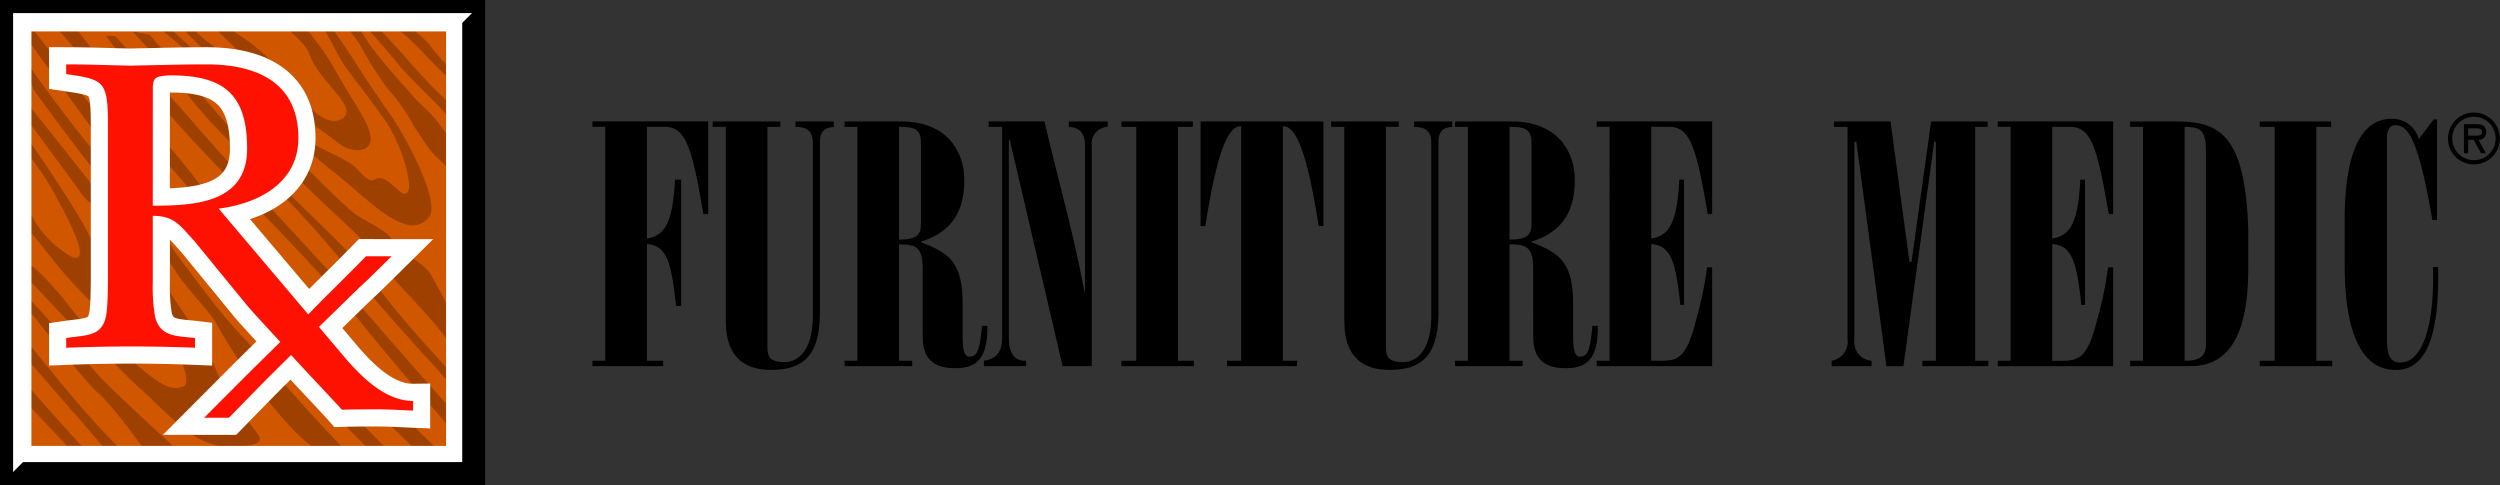 <svg xmlns="http://www.w3.org/2000/svg" xmlns:xlink="http://www.w3.org/1999/xlink" width="250.657" height="48.639" viewBox="0 0 250.657 48.639"><rect x="0" y="0" width="250.657" height="48.639" fill="#333333" stroke="none"/><defs><clipPath id="a"><rect width="44.368" height="44.369" fill="#d15600"/></clipPath></defs><g transform="translate(0.657 0.657)"><rect width="47.325" height="47.326" transform="translate(0 0)" fill="#fff"/><path d="M382.1,53.2c.351,0,.662.025.662.4,0,.4-.542.332-.94.332h-.447V53.2Zm.307,1.15a.743.743,0,0,0,.779-.8c0-.616-.476-.773-1.006-.773h-1.231V55.7h.425v-1.35h.543l.747,1.35h.482Zm-.451-2.309a2.176,2.176,0,1,1-2.182,2.176,2.171,2.171,0,0,1,2.182-2.176m0,4.777a2.6,2.6,0,1,0-2.606-2.6,2.585,2.585,0,0,0,2.606,2.6" transform="translate(-134.564 -40.99)" fill-rule="evenodd"/><path d="M154.195,77.268v-.542h-1.631V65.018c1.937.17,2.444,1.629,2.919,6.209h.512V58.571h-.614c-.237,4.513-1.085,5.6-2.817,5.9v-11.2h1.766c2.136,0,2.749,2,3.9,8.755h.476v-9.3H147.1v.542h1.288V76.726H147.1v.542Z" transform="translate(-88.359 -41.213)"/><path d="M162.143,53.277h1.323V72.755c0,3.6,1.868,4.888,4.548,4.888,2.986,0,4.887-1.222,4.887-5.7V54.871c0-1.186.474-1.526,1.39-1.593v-.542h-3.834v.542c1.052,0,1.731.34,1.731,1.593V72.246c0,3.428-1.46,4.615-2.817,4.615-1.458,0-1.729-.508-1.729-1.492V53.277h1.289v-.542h-6.788Z" transform="translate(-91.351 -41.213)"/><path d="M184.117,53.277c1.524,0,2.2.169,2.2,1.662V62.98c0,1.087-.373,1.6-2.2,1.6Zm2.373,21.04c0,2.137,1.017,3.155,3.224,3.155,1.766,0,3.326-.509,3.26-4.242h-.544c-.2,2.341-.442,3.089-1.255,3.089-.476,0-.679-.61-.679-1.935V71.06c0-4.107-1.256-5.124-4.174-6.211V64.78c3.055-.948,4.343-2.985,4.343-6.174,0-3.055-1.934-5.871-6.276-5.871h-5.736v.542h1.288V76.726h-1.288v.542h6.787v-.542h-1.321V65.054c1.693,0,2.373.271,2.373,2.442Z" transform="translate(-94.635 -41.213)" fill-rule="evenodd"/><path d="M200.326,77.268v-.542c-.952.034-1.732-.476-1.732-2.309V54.6c.034,0,.068-.034.1,0l5.293,22.668h2.92V55.144a1.671,1.671,0,0,1,1.6-1.866v-.542h-3.9v.542c.984.067,1.628.476,1.628,2V69.8h-.067c-1.052-5.77-2.68-11.368-4-17.069h-5.6v.542h1.357V74.351c0,1.527-.576,2.172-1.833,2.376v.542Z" transform="translate(-98.103 -41.213)"/><path d="M220.573,77.268v-.542h-1.594V53.277h1.493v-.542h-7.16v.542H214.8V76.726h-1.493v.542Z" transform="translate(-101.531 -41.213)"/><path d="M223.217,63.22h.475c1.121-7.127,2.2-9.979,3.529-10.012h.067V76.726h-1.423v.542h7.024v-.542h-1.425V53.208h.069c1.323.033,2.407,2.885,3.528,10.012h.476V52.735H223.217Z" transform="translate(-103.502 -41.213)"/><path d="M239.557,53.277h1.323V72.755c0,3.6,1.866,4.888,4.545,4.888,2.988,0,4.889-1.222,4.889-5.7V54.871c0-1.186.476-1.526,1.391-1.593v-.542H247.87v.542c1.052,0,1.731.34,1.731,1.593V72.246c0,3.428-1.46,4.615-2.816,4.615-1.46,0-1.732-.508-1.732-1.492V53.277h1.289v-.542h-6.785Z" transform="translate(-106.752 -41.213)"/><path d="M260.528,53.277c1.527,0,2.208.169,2.208,1.662V62.98c0,1.087-.377,1.6-2.208,1.6Zm2.377,21.04c0,2.137,1.018,3.155,3.221,3.155,1.765,0,3.326-.509,3.26-4.242h-.546c-.2,2.341-.44,3.089-1.254,3.089-.474,0-.678-.61-.678-1.935V71.06c0-4.107-1.257-5.124-4.173-6.211V64.78c3.052-.948,4.341-2.985,4.341-6.174,0-3.055-1.932-5.871-6.276-5.871h-5.735v.542h1.288V76.726h-1.288v.542h6.784v-.542h-1.322V65.054c1.7,0,2.377.271,2.377,2.442Z" transform="translate(-109.838 -41.213)" fill-rule="evenodd"/><path d="M284.373,77.268V67.36h-.51a36.656,36.656,0,0,1-1.085,5.226c-.95,3.733-1.73,4.141-3.494,4.141h-1.017V65.018c1.934.17,2.442,1.629,2.917,6.108h.372V58.571h-.472c-.241,4.513-1.088,5.6-2.816,5.9v-11.2h1.763c2.137,0,2.748,2,3.9,8.755h.441v-9.3H272.8v.542h1.29V76.726H272.8v.542Z" transform="translate(-113.366 -41.213)"/><path d="M306.212,77.268v-.542a1.891,1.891,0,0,1-1.732-2.1V54.77h.2l3.021,22.5h1.7l3.087-22.5h.171V76.726H311.3v.542h6.616v-.542h-1.322V53.277h1.254v-.542h-5.667l-1.968,14.082h-.205l-1.9-14.082h-5.665v.542H303.8V74.487a1.957,1.957,0,0,1-1.594,2.24v.542Z" transform="translate(-119.217 -41.213)"/><path d="M334.566,77.269V67.361h-.509a36.6,36.6,0,0,1-1.086,5.226c-.949,3.733-1.73,4.141-3.493,4.141H328.46V65.02c1.934.169,2.442,1.629,2.917,6.107h.372V58.573h-.473c-.241,4.513-1.087,5.6-2.816,5.9v-11.2h1.763c2.137,0,2.748,2,3.9,8.755h.441v-9.3H322.992v.542h1.29V76.727h-1.29v.542Z" transform="translate(-123.352 -41.213)"/><path d="M340.857,53.277V76.726h-1.291v.542h6.074c4.89,0,5.771-5.157,5.771-9.908V63.592c-.307-9.67-2.953-10.857-7.265-10.857h-4.58v.542Zm4.173,0c1.56.034,2.136.236,2.136,2.475V75.1c0,1.086-.509,1.63-2.136,1.63Z" transform="translate(-126.649 -41.213)" fill-rule="evenodd"/><path d="M363.054,77.268v-.542h-1.593V53.277h1.491v-.542h-7.158v.542h1.493V76.726h-1.493v.542Z" transform="translate(-129.878 -41.213)"/><path d="M375.679,52.465h-.34l-1.493,1.969A2.737,2.737,0,0,0,371.1,52.4c-2.137,0-4.685,1.733-4.685,10.182v4.445c0,6.006,1.325,10.555,5.124,10.555,3.36,0,4.377-4.141,4.244-10.318h-.511c.171,6.448-1.254,9.572-3.258,9.572-.915,0-1.356-.544-1.356-2.309V54.163c0-.441.2-1.122.815-1.122,1.186,0,2.269.952,3.733,9.5h.475Z" transform="translate(-131.99 -41.146)"/><g transform="translate(2.493 2.494)"><rect width="44.368" height="44.369" fill="#d15600"/><g clip-path="url(#a)"><g transform="translate(-10.445 -4.647)" opacity="0.25" style="mix-blend-mode:multiply;isolation:isolate"><path d="M97.017,38.214s3.348,3.216,6.2,6.064c1.021,1.021,3.758,4.373,5.08,5.254,1.945,1.3,2.877,2.029,3.581,2.567,1.172.895,4.382,1.129,2.369-2.551-1.081-1.979-1.125-1.774-3.406-5.789a33.064,33.064,0,0,0-3.258-4.269l-2.921-.337s3.487,2.18,4.095,3.887c1.01,2.841,5.073,5.341,3.263,6.464-2.324,1.442-5.778-4.46-7.535-6.2-1.983-1.959-3.936-2.742-5.423-4.215-1.035-1.026-1.021-1.228-1.021-1.228Z" transform="translate(-70.442 -36.102)"/><path d="M95.539,39.057s1.613,1.574,2.491,2.245a38.592,38.592,0,0,1,3.44,2.8c2.185,2.222,5.461,5.949,6.529,6.967s4.057,1.907,5.124,3.076c1.785,1.955,1.441.674,2.424.9.943.213,1.83,1.657,2.4,1.543.976-.2-.3-4.831-2.055-7.354s-3.513-4.652-4.179-5.671-1.426-2.8-2.352-4.052c-1.131-1.526-1.027-.941-2.8-3.449l.805-.394s1.353,1.736,2.445,3.241,2.3,3.259,3.065,4.468c1.021,1.62,2.745,4.161,3.694,5.5s5.1,8.578,3.662,10.136c-1.5,1.621-3.556.491-7.136-2.632-2.469-2.152-4.194-3.367-5.784-4.848-.923-.86-4.534-5.093-6.5-6.875-.776-.7-2.4-1.873-3.726-3.124a28.407,28.407,0,0,1-2.374-2.569Z" transform="translate(-69.983 -35.664)"/><path d="M114.389,38.822a22.493,22.493,0,0,1,2.881,3.4,32.6,32.6,0,0,0,2.8,4.452,18.354,18.354,0,0,1,2.634,3.775c.159.21,1.443,2.181,1.725,2.508.843.975,1.488,1.254,2.06,2.336.592,1.12,1.3,1.019,1.3,1.019l-.251-2.8a42.77,42.77,0,0,0-2.69-3.793c-1.094-1.284-1.654-1.491-2.8-2.966A55.61,55.61,0,0,1,118.15,42.1a15.4,15.4,0,0,0-2.611-3.33A4.96,4.96,0,0,0,114.389,38.822Z" transform="translate(-73.898 -36.277)"/><path d="M94.158,41.2s3.906,3.533,5.588,5.183,5.74,6.388,6.023,6.72,4.844,4.937,6.611,6.432c.949.8,3.277,1.733,3.879,2.651,1.037,1.582,3.184,2.341,3.908,3.549a41.926,41.926,0,0,1,2.489,4.934c.928,1.981,1.736,1.4,1.736,1.4l-.089,3.66s-1.052-1.572-2.836-3.921c-1.416-1.864-3.482-3.905-4.709-5.318s-3.176-3.879-3.418-4.146c-1.128-1.245-6.882-6.305-7.286-7.238S101.5,49.5,99.331,46.925a47.559,47.559,0,0,0-5.96-5.51A7.423,7.423,0,0,0,94.158,41.2Z" transform="translate(-69.717 -36.766)"/><path d="M139.5,69.858" transform="translate(-78.894 -42.467)"/><path d="M118.227,40.179s3.107,3.486,3.868,4.488,5.044,4.949,5.35,5.714.189-1.482.189-1.482a47.883,47.883,0,0,1-4.4-4.462c-.756-.916-4.23-4.643-4.23-4.643Z" transform="translate(-74.662 -36.486)"/><path d="M121.087,39.9a28.183,28.183,0,0,1,3.751,3.239c1.226,1.413,4.382,4.27,4.382,4.27l-.112-1.348a17.389,17.389,0,0,1-3.6-3.707,22.666,22.666,0,0,0-3.01-2.523Z" transform="translate(-75.231 -36.493)"/><path d="M91.255,41.793s11.008,13.069,15.571,17.513,5.015,4.847,8.183,8.947c2.8,3.623,7.927,8.963,7.927,8.963l.082,1.369s-3.126-3.417-6.993-7.732c-2.586-2.886-6.476-7.678-9.782-11.254s-8.393-8.161-10.91-11.444-5.814-6.686-5.814-6.686Z" transform="translate(-68.95 -36.819)"/><path d="M87.132,42.036s6.525,7.072,8.284,9.2,13.79,14.945,16.3,17.873C115.142,73.1,122.7,81.6,122.7,81.6l.184,2.187S114.374,74.18,111,69.766c-2.756-3.61-11.979-12.828-16.2-17.378s-8.614-10.38-8.614-10.38" transform="translate(-68.287 -36.926)"/><path d="M112.577,85.177s-8.047-8.062-9.8-10.348S89.191,59.317,86.7,56.154,76.4,42.068,76.4,42.068l.114-1.574s8.122,10.484,11.139,15.085c2.605,3.972,11.562,13.144,15.787,18.053s10.934,11.432,10.934,11.432" transform="translate(-66.341 -36.625)"/><path d="M70.1,59.677s.686-.353,3.5,2.346c1.009.968,3.593,4.286,4.531,5.447A41.725,41.725,0,0,0,83.266,72.7c1.125.832,2.035-1.1-.143-4.688-1.232-2.031-1.3-2.974-3.678-6.772-1.053-1.683-3.59-5.536-4.435-6.607s-2.708-1.422-.134,1.336a26.342,26.342,0,0,1,3.2,4.806c3.63,6.589,2.117,6.459.468,5.14a9.618,9.618,0,0,1-3.821-5.574c-.852-2.557-3.577-1.69-5.046-3.086Z" transform="translate(-65.004 -39.28)"/><path d="M68.5,60.722s1.629,1.7,2.508,2.425,2.771,2.12,3.773,2.917c2.583,2.052,4.652,5.222,5.729,6.323.881.9,3.514,2.489,5.719,4.377,2.8,2.4,3.505,1.787,4.055,1.658.94-.221-.554-4.234-2.359-6.966s-2.854-4.848-3.54-5.952-1.494-3.038-2.442-4.392c-1.158-1.653-.847-.421-2.668-3.137L75.015,52.2l-2.146-2.441.41-1.431s8.759,10.921,9.88,12.551,4.9,6.823,5.874,8.276c.609.908,3.972,5.65,4.977,8.765.276.854,2.7,3.821,3.767,5.321.816,1.142-1.344,1.2-3.2,1.2-3.146,0-5.933-3.413-8.478-5.675-2.4-2.136-3.405-3.589-5.874-5.473-1.045-.8-4.4-4.588-6.384-6.514-.781-.758-2.4-2.022-3.74-3.372a31.543,31.543,0,0,1-2.407-2.778Z" transform="translate(-64.608 -38.183)"/><path d="M82.216,53.248C79.4,49.783,76.261,45.3,76.261,45.3l.674,2.7s3.034,4.27,6.4,8.507a81.52,81.52,0,0,0,5.843,6.245,32.651,32.651,0,0,0,2.67,4.435c2.279,2.855,2.9,3.286,3.62,4.63a53.783,53.783,0,0,0,3.209,5.015,42.959,42.959,0,0,0,4.806,5.808c1.187,1.186,5.466,4.426,5.466,4.426l1.8-.112-6.4-6.853-5.73-6.517s-1.724-1.818-2.808-3.145c-1.048-1.282-2.28-2.909-3.37-4.382a36.3,36.3,0,0,1-2.4-3.426,15.259,15.259,0,0,0-2.494-3.322A76.891,76.891,0,0,1,82.216,53.248Z" transform="translate(-66.313 -37.581)"/><path d="M69.065,67.518s3.975,3.9,5.684,5.716,6.432,7.05,6.72,7.415c.711.909,4.685,4.61,6.208,6.008a30.224,30.224,0,0,1,3.865,4,19.312,19.312,0,0,0,3.976,3.916l-3.773.021s-4.022-4.443-4.268-4.737c-1.146-1.369-3.69-5.223-5.675-7.009-1.335-1.2-5.279-6.193-7.484-9.032a50.22,50.22,0,0,0-6.064-6.078A7.386,7.386,0,0,0,69.065,67.518Z" transform="translate(-64.72 -42.001)"/><path d="M113.8,93.895" transform="translate(-73.781 -47.249)"/><path d="M65.676,67.052s10.9,14.367,15.649,19.366c3.307,3.481,5.043,5.041,6.592,7.045.676.873-1.726.115-1.726.115s-3.952-4.569-5.659-6.567C77.1,83,72.891,78.474,69.87,74.157a90.841,90.841,0,0,0-6.028-7.5Z" transform="translate(-63.842 -41.83)"/><g transform="translate(1.04 30.757)"><path d="M66.085,74.106s6.387,7.2,8.106,9.357c1.081,1.359,6.069,6.8,10.225,11.4,2.447,2.7,1.323,2.735-1.015.222-3.419-3.677-7.427-7.765-9.849-10.476C69.415,79.973,65.14,74.06,65.14,74.06" transform="translate(-65.14 -74.06)"/></g><path d="M81.595,40.551S86.3,46.935,92.267,54.033c2.386,2.84,4.447,6.156,6.049,7.821,5.6,5.824,5.315,7.076,10.02,11.7s11.905,11.71,11.905,11.71l-2.247-.111s-3.258-3.034-8.451-8.231c-3.48-3.485-7.914-10.027-11.965-14.7-1.036-1.2-4.283-5.246-7.559-8.859-2.44-2.692-4.441-5.28-5.168-6.291a71.784,71.784,0,0,0-5.5-6.853Z" transform="translate(-66.927 -36.569)"/></g></g></g><path d="M102.695,73.422l-2.877,2.837c-.641.638-4.751,4.757-4.751,4.757h2.486s3.485-3.574,4.082-4.165l.6-.593,1.544-1.533c2.177,2.369,4.453,4.75,5.1,5.492,1.252-.041,2.425-.041,3.678-.041,1.164,0,2.33.084,3.454.126v-.974c-2.912.035-5.426-2.751-6.637-4.107l-2.8-3.311,2.782-2.711c.642-.635,1.331-1.3,2.02-1.935.389-.363,2.484-2.439,2.484-2.439H111.3s-1.109,1.14-3.5,3.508l-.871.866L105.5,70.656,96.522,60.05c4.017-.509,7.99-2.587,7.99-7.084,0-5.6-4.232-7.378-9.2-7.378-2.55,0-5.14.084-7.688.128-2.117-.044-4.278-.128-6.392-.128v.975c3.757.552,4.188.638,4.188,5.047V66.367c0,1.187,0,2.418-.085,3.6-.173,2.928-1.729,2.716-4.1,3.054V74q3.3-.127,6.606-.128c2.075,0,4.191.043,6.307.128v-.976c-1.815-.211-3.541-.085-4.018-2.2a17.585,17.585,0,0,1-.215-3.351v-6.7c2.2,0,2.764,1.018,4.146,2.5L99.2,69.549C99.66,70.136,101.08,71.659,102.695,73.422Zm-12.78-25.5c0-.466.085-.976.6-1.1a5.445,5.445,0,0,1,1.254-.128c5.355,0,7.6,2,7.6,7.338,0,5.429-5.185,5.725-9.46,5.725Z" transform="translate(-75.254 -39.791)" fill="none" stroke="#fff" stroke-miterlimit="3.864" stroke-width="3.437"/><path d="M102.695,73.422l-2.877,2.837c-.641.638-4.751,4.757-4.751,4.757h2.486s3.485-3.574,4.082-4.165l.6-.593,1.544-1.533c2.177,2.369,4.453,4.75,5.1,5.492,1.252-.041,2.425-.041,3.678-.041,1.164,0,2.33.084,3.454.126v-.974c-2.912.035-5.426-2.751-6.637-4.107l-2.8-3.311,2.782-2.711c.642-.635,1.331-1.3,2.02-1.935.389-.363,2.484-2.439,2.484-2.439H111.3s-1.109,1.14-3.5,3.508l-.871.866L105.5,70.656,96.522,60.05c4.017-.509,7.99-2.587,7.99-7.084,0-5.6-4.232-7.378-9.2-7.378-2.55,0-5.14.084-7.688.128-2.117-.044-4.278-.128-6.392-.128v.975c3.757.552,4.188.638,4.188,5.047V66.367c0,1.187,0,2.418-.085,3.6-.173,2.928-1.729,2.716-4.1,3.054V74q3.3-.127,6.606-.128c2.075,0,4.191.043,6.307.128v-.976c-1.815-.211-3.541-.085-4.018-2.2a17.585,17.585,0,0,1-.215-3.351v-6.7c2.2,0,2.764,1.018,4.146,2.5L99.2,69.549c.461.587,1.882,2.11,3.5,3.873m-12.78-25.5c0-.466.085-.976.6-1.1a5.445,5.445,0,0,1,1.254-.128c5.355,0,7.6,2,7.6,7.338,0,5.429-5.185,5.725-9.46,5.725Z" transform="translate(-75.254 -39.791)" fill="#ff1101" fill-rule="evenodd"/><path d="M121.094,38.352l-2.957,2.959V82.719H76.727l-2.958,2.959h47.325Z" transform="translate(-73.769 -38.352)"/><rect width="47.325" height="47.326" transform="translate(0 0)" fill="none" stroke="#000" stroke-miterlimit="3.864" stroke-width="1.313"/><path d="M118.978,40.145V83.57H75.436" transform="translate(-74.101 -38.708)" fill="none" stroke="#fff" stroke-width="1.623"/></g></svg>